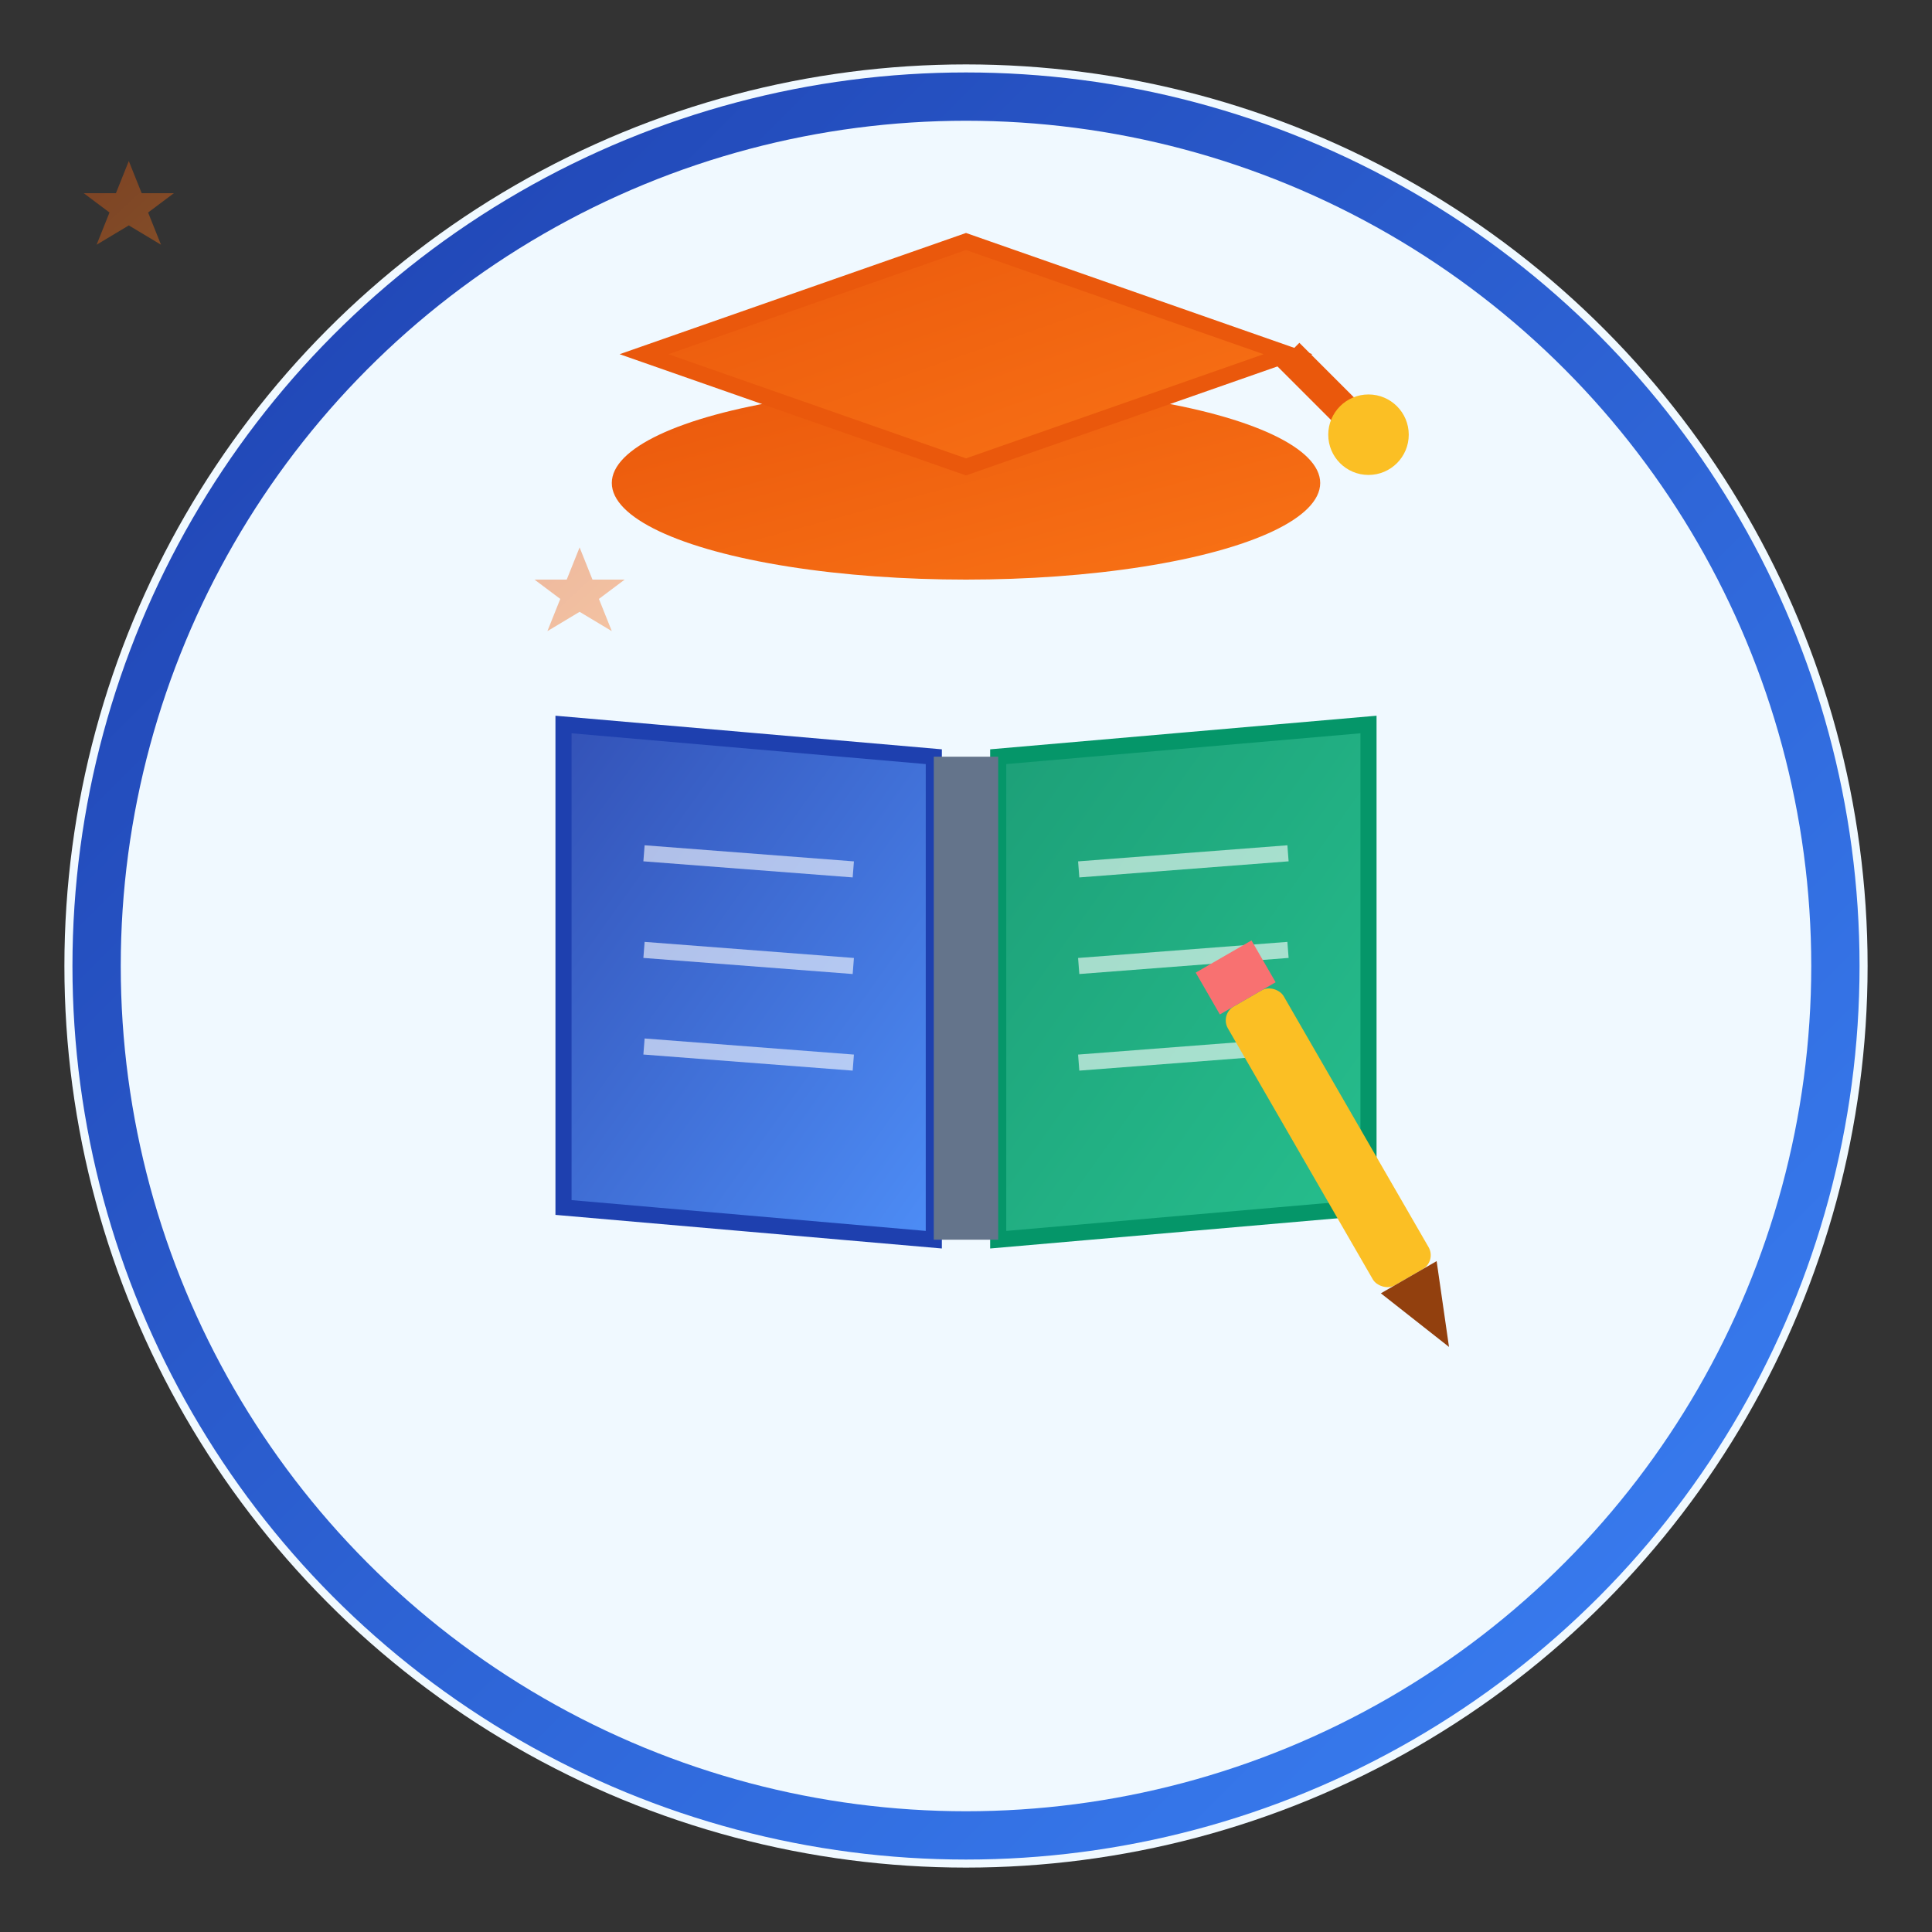 <svg xmlns="http://www.w3.org/2000/svg" width="120" height="120" viewBox="0 0 120 120">
  <rect x="0" y="0" width="120" height="120" fill="#333333" stroke="none"/>
  <defs>
    <linearGradient id="blueGrad" x1="0%" y1="0%" x2="100%" y2="100%">
      <stop offset="0%" style="stop-color:#1e40af;stop-opacity:1" />
      <stop offset="100%" style="stop-color:#3b82f6;stop-opacity:1" />
    </linearGradient>
    <linearGradient id="greenGrad" x1="0%" y1="0%" x2="100%" y2="100%">
      <stop offset="0%" style="stop-color:#059669;stop-opacity:1" />
      <stop offset="100%" style="stop-color:#10b981;stop-opacity:1" />
    </linearGradient>
    <linearGradient id="orangeGrad" x1="0%" y1="0%" x2="100%" y2="100%">
      <stop offset="0%" style="stop-color:#ea580c;stop-opacity:1" />
      <stop offset="100%" style="stop-color:#f97316;stop-opacity:1" />
    </linearGradient>
  </defs>
  
  <!-- Background Circle -->
  <circle cx="60" cy="60" r="56" fill="#f0f9ff"/>
  <circle cx="60" cy="60" r="54" fill="none" stroke="url(#blueGrad)" stroke-width="3"/>
  
  <!-- Open Book -->
  <g transform="translate(60, 65)">
    <!-- Left Page -->
    <path d="M -25,-20 Q -25,-5 -25,10 L -2,12 L -2,-18 Z" fill="url(#blueGrad)" opacity="0.9"/>
    <path d="M -25,-20 Q -25,-5 -25,10 L -2,12 L -2,-18 Z" fill="none" stroke="#1e40af" stroke-width="1"/>
    
    <!-- Right Page -->
    <path d="M 2,-18 L 2,12 L 25,10 Q 25,-5 25,-20 Z" fill="url(#greenGrad)" opacity="0.9"/>
    <path d="M 2,-18 L 2,12 L 25,10 Q 25,-5 25,-20 Z" fill="none" stroke="#059669" stroke-width="1"/>
    
    <!-- Book Spine -->
    <rect x="-2" y="-18" width="4" height="30" fill="#64748b"/>
    
    <!-- Lines on pages -->
    <line x1="-20" y1="-12" x2="-7" y2="-11" stroke="white" stroke-width="1" opacity="0.6"/>
    <line x1="-20" y1="-6" x2="-7" y2="-5" stroke="white" stroke-width="1" opacity="0.6"/>
    <line x1="-20" y1="0" x2="-7" y2="1" stroke="white" stroke-width="1" opacity="0.6"/>
    
    <line x1="7" y1="-11" x2="20" y2="-12" stroke="white" stroke-width="1" opacity="0.6"/>
    <line x1="7" y1="-5" x2="20" y2="-6" stroke="white" stroke-width="1" opacity="0.6"/>
    <line x1="7" y1="1" x2="20" y2="0" stroke="white" stroke-width="1" opacity="0.6"/>
  </g>
  
  <!-- Graduation Cap -->
  <g transform="translate(60, 30)">
    <!-- Cap Base -->
    <ellipse cx="0" cy="0" rx="22" ry="6" fill="url(#orangeGrad)"/>
    <!-- Cap Top -->
    <path d="M -20,-8 L 0,-15 L 20,-8 L 0,-1 Z" fill="url(#orangeGrad)"/>
    <path d="M -20,-8 L 0,-15 L 20,-8 L 0,-1 Z" fill="none" stroke="#ea580c" stroke-width="1"/>
    <!-- Tassel -->
    <line x1="20" y1="-8" x2="25" y2="-3" stroke="#ea580c" stroke-width="2"/>
    <circle cx="25" cy="-3" r="2.5" fill="#fbbf24"/>
  </g>
  
  <!-- Pencil -->
  <g transform="translate(85, 75) rotate(-30)">
    <rect x="-2" y="-15" width="4" height="20" fill="#fbbf24" rx="1"/>
    <polygon points="-2,5 2,5 0,10" fill="#92400e"/>
    <rect x="-2" y="-18" width="4" height="3" fill="#f87171"/>
  </g>
  
  <!-- Decorative Stars -->
  <g fill="url(#orangeGrad)" opacity="0.4">
    <path d="M 20,25 L 22,30 L 27,30 L 23,33 L 25,38 L 20,35 L 15,38 L 17,33 L 13,30 L 18,30 Z" transform="scale(0.4)"/>
    <path d="M 90,85 L 92,90 L 97,90 L 93,93 L 95,98 L 90,95 L 85,98 L 87,93 L 83,90 L 88,90 Z" transform="scale(0.4)"/>
  </g>
</svg>

